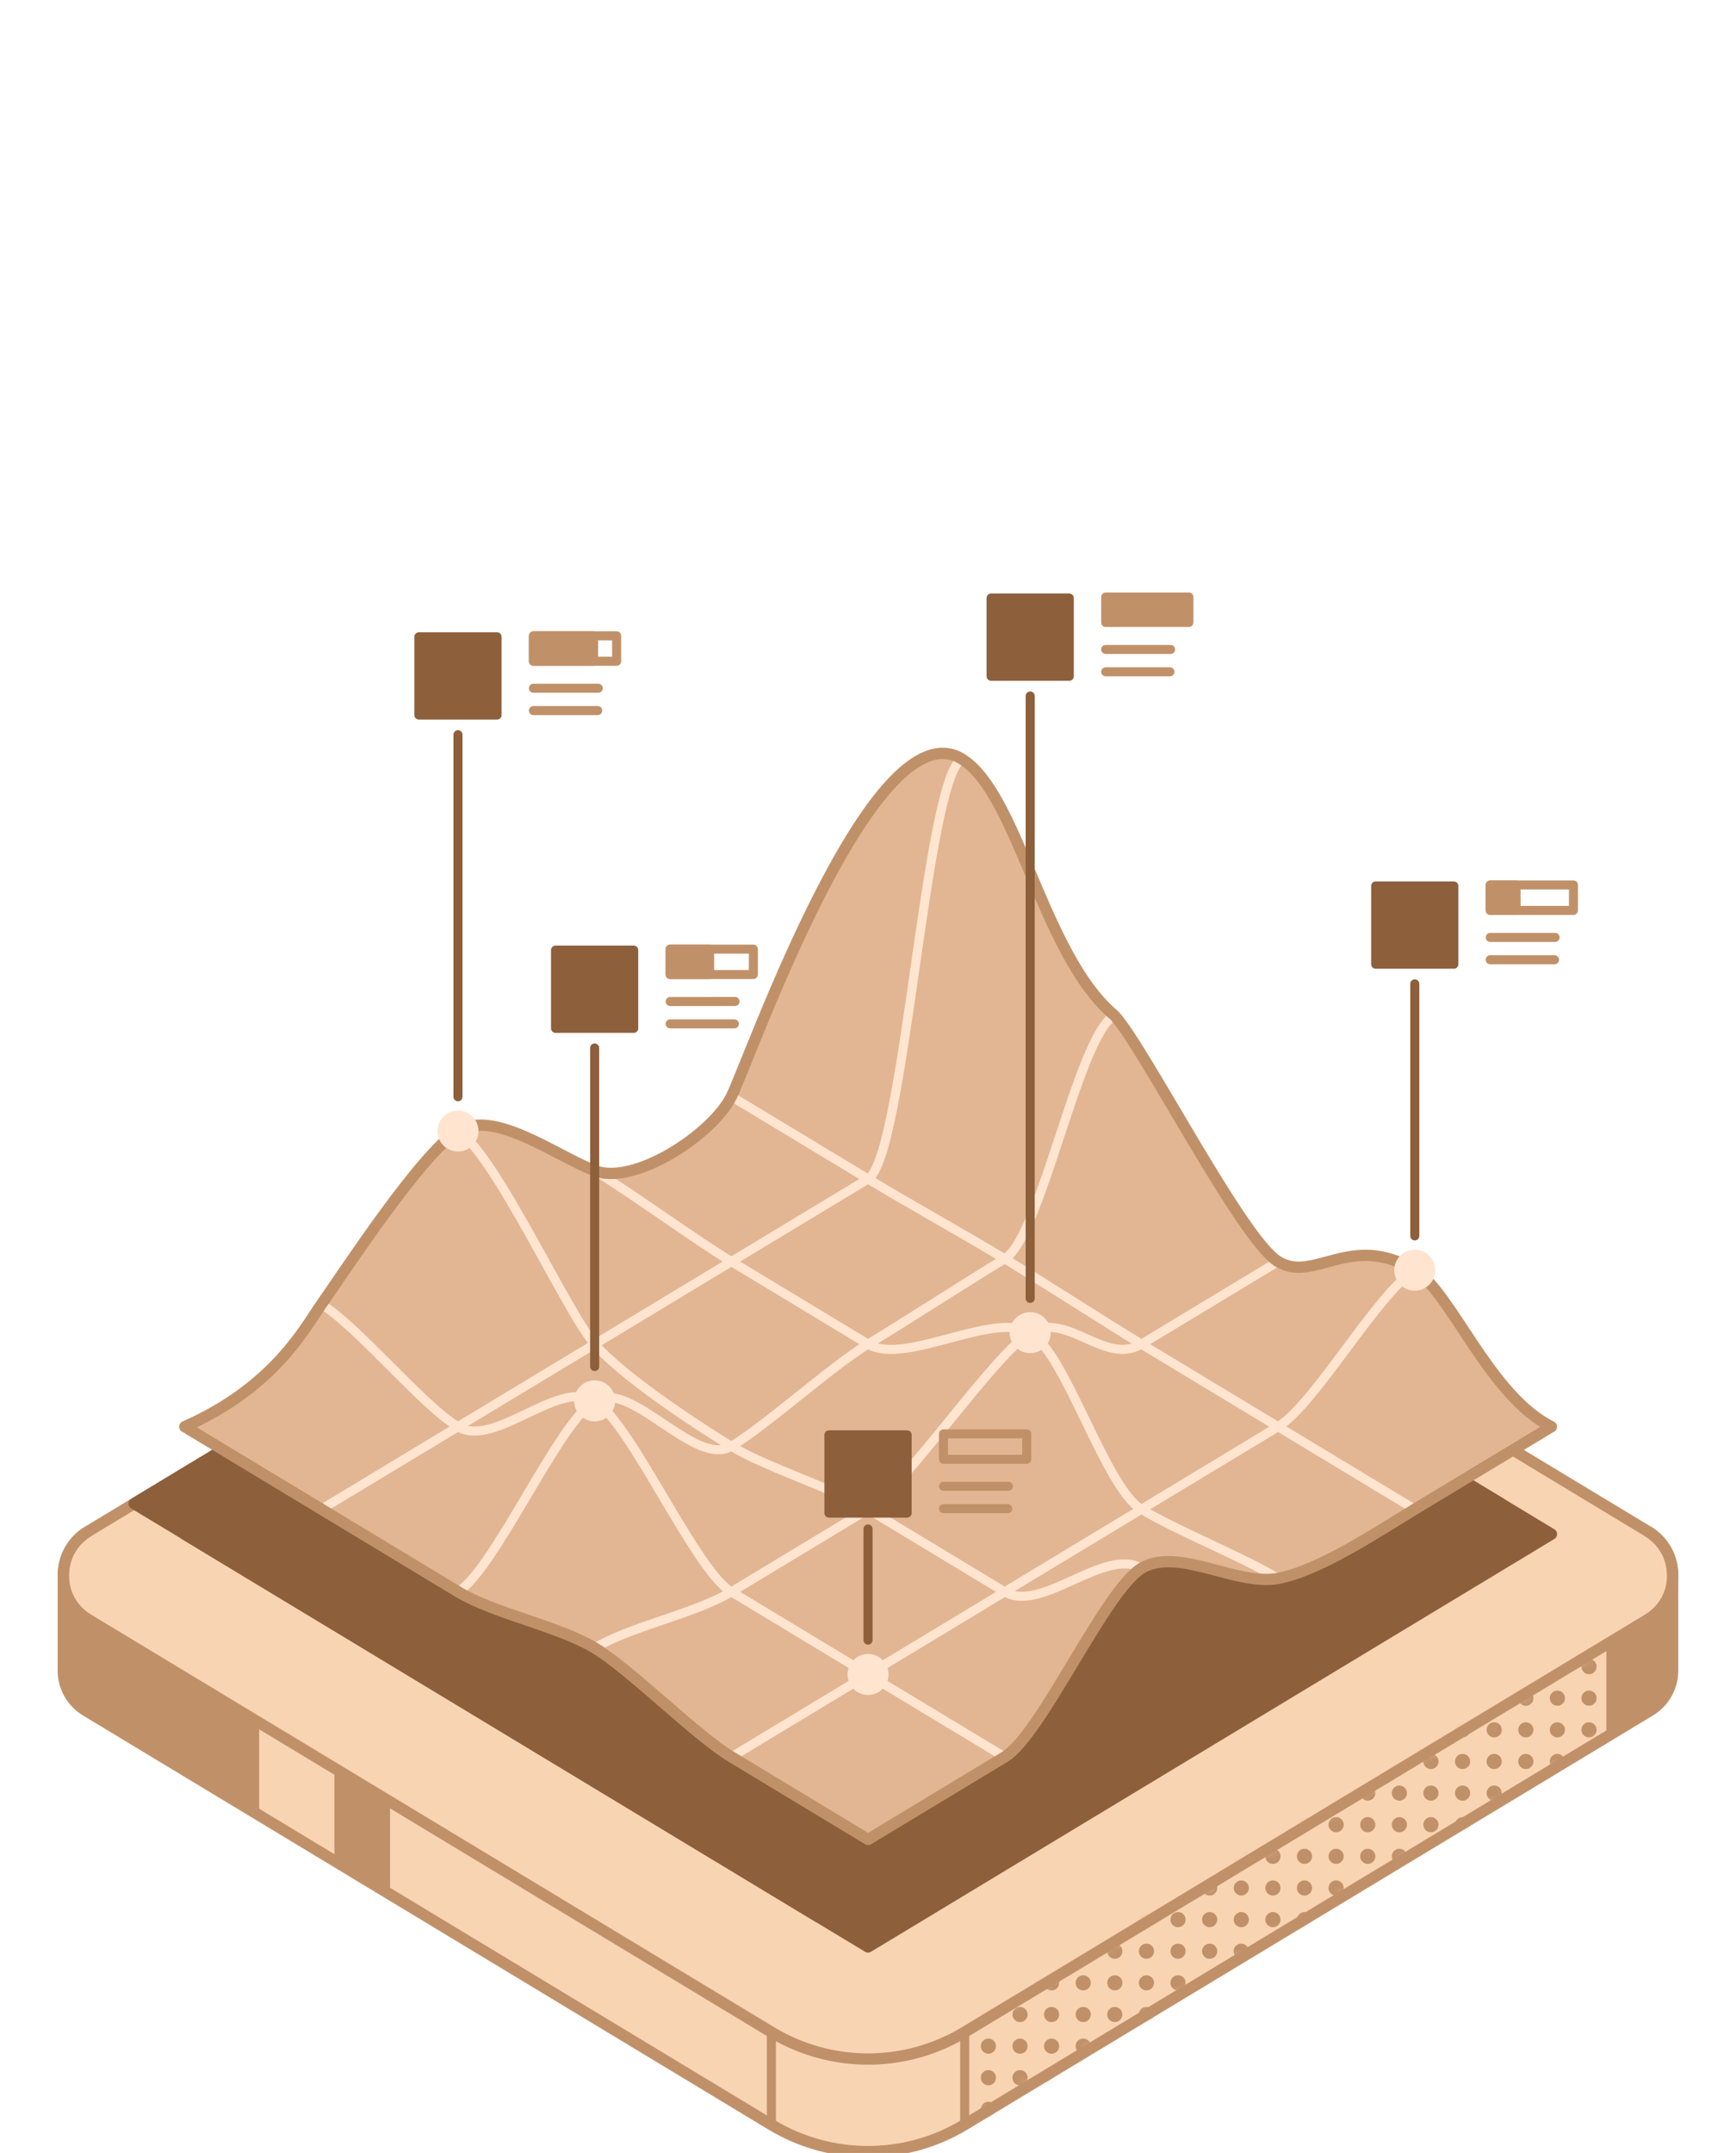 <svg width="192" height="238" viewBox="0 0 192 238" fill="none" xmlns="http://www.w3.org/2000/svg">
<g clip-path="url(#clip0_341_7053)">
<path d="M7 174.153C7 172.27 7.913 170.387 9.745 169.286L85.306 123.665C91.883 119.696 100.11 119.696 106.686 123.665L182.248 169.286C184.08 170.394 184.993 172.27 184.993 174.153V184.676C184.993 186.487 184.044 188.167 182.494 189.102L106.686 234.874C100.11 238.843 91.883 238.843 85.306 234.874L9.499 189.102C7.949 188.167 7 186.487 7 184.676V174.153Z" fill="#F9D4B3" stroke="#C09169" stroke-width="1.25" stroke-miterlimit="10"/>
<path d="M9.752 169.286C7.919 170.394 7.007 172.27 7.007 174.153C7.007 176.036 7.919 177.919 9.752 179.02L85.313 224.641C91.889 228.61 100.117 228.61 106.693 224.641L182.255 179.02C184.087 177.912 185 176.036 185 174.153C185 172.27 184.087 170.387 182.255 169.286" stroke="#C09169" stroke-width="1.25" stroke-miterlimit="10"/>
<path d="M37.483 205.998L42.64 209.113V198.879L37.483 195.772V205.998Z" fill="#C09169" stroke="#C09169" stroke-miterlimit="10"/>
<path d="M28.162 190.137L9.752 179.02C7.919 177.912 7.007 176.036 7.007 174.153V184.676C7.007 186.487 7.956 188.167 9.506 189.102L28.162 200.371V190.137Z" fill="#C09169" stroke="#C09169" stroke-miterlimit="10"/>
<path d="M85.314 224.648V234.874" stroke="#C09169" stroke-miterlimit="10"/>
<mask id="mask0_341_7053" style="mask-type:luminance" maskUnits="userSpaceOnUse" x="106" y="179" width="77" height="56">
<path d="M106.693 224.648L182.255 179.02L182.501 189.102L106.693 234.874V224.648Z" fill="white"/>
</mask>
<g mask="url(#mask0_341_7053)">
<path d="M176.584 184.235C176.584 184.698 176.207 185.075 175.743 185.075C175.28 185.075 174.903 184.698 174.903 184.235C174.903 183.771 175.28 183.394 175.743 183.394C176.207 183.394 176.584 183.771 176.584 184.235Z" fill="#C09169"/>
<path d="M172.245 190.384C171.782 190.384 171.405 190.76 171.405 191.224C171.405 191.687 171.782 192.064 172.245 192.064C172.709 192.064 173.086 191.687 173.086 191.224C173.086 190.76 172.709 190.384 172.245 190.384ZM176.584 191.224C176.584 191.687 176.207 192.064 175.744 192.064C175.28 192.064 174.903 191.687 174.903 191.224C174.903 190.76 175.28 190.384 175.744 190.384C176.207 190.384 176.584 190.76 176.584 191.224ZM176.584 187.726C176.584 188.189 176.207 188.566 175.744 188.566C175.28 188.566 174.903 188.189 174.903 187.726C174.903 187.262 175.28 186.885 175.744 186.885C176.207 186.885 176.584 187.262 176.584 187.726ZM173.086 187.726C173.086 188.189 172.709 188.566 172.245 188.566C171.782 188.566 171.405 188.189 171.405 187.726C171.405 187.262 171.782 186.885 172.245 186.885C172.709 186.885 173.086 187.262 173.086 187.726Z" fill="#C09169"/>
<path d="M173.086 194.722C173.086 195.185 172.709 195.562 172.245 195.562C171.782 195.562 171.405 195.185 171.405 194.722C171.405 194.258 171.782 193.882 172.245 193.882C172.709 193.882 173.086 194.258 173.086 194.722Z" fill="#C09169"/>
<path d="M165.256 190.384C164.793 190.384 164.416 190.76 164.416 191.224C164.416 191.687 164.793 192.064 165.256 192.064C165.72 192.064 166.096 191.687 166.096 191.224C166.096 190.76 165.72 190.384 165.256 190.384ZM169.594 191.224C169.594 191.687 169.218 192.064 168.754 192.064C168.291 192.064 167.914 191.687 167.914 191.224C167.914 190.76 168.291 190.384 168.754 190.384C169.218 190.384 169.594 190.76 169.594 191.224ZM169.594 187.726C169.594 188.189 169.218 188.566 168.754 188.566C168.291 188.566 167.914 188.189 167.914 187.726C167.914 187.262 168.291 186.885 168.754 186.885C169.218 186.885 169.594 187.262 169.594 187.726Z" fill="#C09169"/>
<path d="M165.256 197.38C164.793 197.38 164.416 197.756 164.416 198.22C164.416 198.683 164.793 199.06 165.256 199.06C165.72 199.06 166.096 198.683 166.096 198.22C166.096 197.756 165.72 197.38 165.256 197.38ZM169.594 194.722C169.594 195.185 169.218 195.562 168.754 195.562C168.291 195.562 167.914 195.185 167.914 194.722C167.914 194.258 168.291 193.882 168.754 193.882C169.218 193.882 169.594 194.258 169.594 194.722ZM166.096 194.722C166.096 195.185 165.72 195.562 165.256 195.562C164.793 195.562 164.416 195.185 164.416 194.722C164.416 194.258 164.793 193.882 165.256 193.882C165.72 193.882 166.096 194.258 166.096 194.722Z" fill="#C09169"/>
<path d="M162.598 191.224C162.598 191.687 162.222 192.064 161.758 192.064C161.295 192.064 160.918 191.687 160.918 191.224C160.918 190.76 161.295 190.384 161.758 190.384C162.222 190.384 162.598 190.76 162.598 191.224Z" fill="#C09169"/>
<path d="M158.26 197.38C157.797 197.38 157.42 197.756 157.42 198.22C157.42 198.683 157.797 199.06 158.26 199.06C158.724 199.06 159.1 198.683 159.1 198.22C159.1 197.756 158.724 197.38 158.26 197.38ZM162.598 198.22C162.598 198.683 162.222 199.06 161.758 199.06C161.295 199.06 160.918 198.683 160.918 198.22C160.918 197.756 161.295 197.38 161.758 197.38C162.222 197.38 162.598 197.756 162.598 198.22ZM162.598 194.722C162.598 195.185 162.222 195.562 161.758 195.562C161.295 195.562 160.918 195.185 160.918 194.722C160.918 194.258 161.295 193.882 161.758 193.882C162.222 193.882 162.598 194.258 162.598 194.722ZM159.1 194.722C159.1 195.185 158.724 195.562 158.26 195.562C157.797 195.562 157.42 195.185 157.42 194.722C157.42 194.258 157.797 193.882 158.26 193.882C158.724 193.882 159.1 194.258 159.1 194.722Z" fill="#C09169"/>
<path d="M162.598 201.711C162.598 202.174 162.222 202.551 161.758 202.551C161.295 202.551 160.918 202.174 160.918 201.711C160.918 201.247 161.295 200.871 161.758 200.871C162.222 200.871 162.598 201.247 162.598 201.711ZM159.1 201.711C159.1 202.174 158.724 202.551 158.26 202.551C157.797 202.551 157.42 202.174 157.42 201.711C157.42 201.247 157.797 200.871 158.26 200.871C158.724 200.871 159.1 201.247 159.1 201.711Z" fill="#C09169"/>
<path d="M151.271 197.38C150.807 197.38 150.431 197.756 150.431 198.22C150.431 198.683 150.807 199.06 151.271 199.06C151.734 199.06 152.111 198.683 152.111 198.22C152.111 197.756 151.734 197.38 151.271 197.38ZM155.609 198.22C155.609 198.683 155.232 199.06 154.769 199.06C154.305 199.06 153.929 198.683 153.929 198.22C153.929 197.756 154.305 197.38 154.769 197.38C155.232 197.38 155.609 197.756 155.609 198.22Z" fill="#C09169"/>
<path d="M151.271 204.369C150.807 204.369 150.431 204.745 150.431 205.209C150.431 205.673 150.807 206.049 151.271 206.049C151.734 206.049 152.111 205.673 152.111 205.209C152.111 204.745 151.734 204.369 151.271 204.369ZM155.609 205.209C155.609 205.673 155.232 206.049 154.769 206.049C154.305 206.049 153.929 205.673 153.929 205.209C153.929 204.745 154.305 204.369 154.769 204.369C155.232 204.369 155.609 204.745 155.609 205.209ZM155.609 201.711C155.609 202.174 155.232 202.551 154.769 202.551C154.305 202.551 153.929 202.174 153.929 201.711C153.929 201.247 154.305 200.871 154.769 200.871C155.232 200.871 155.609 201.247 155.609 201.711ZM152.111 201.711C152.111 202.174 151.734 202.551 151.271 202.551C150.807 202.551 150.431 202.174 150.431 201.711C150.431 201.247 150.807 200.871 151.271 200.871C151.734 200.871 152.111 201.247 152.111 201.711Z" fill="#C09169"/>
<path d="M144.275 204.369C143.811 204.369 143.435 204.745 143.435 205.209C143.435 205.673 143.811 206.049 144.275 206.049C144.738 206.049 145.115 205.673 145.115 205.209C145.115 204.745 144.738 204.369 144.275 204.369ZM148.613 205.209C148.613 205.673 148.236 206.049 147.773 206.049C147.309 206.049 146.933 205.673 146.933 205.209C146.933 204.745 147.309 204.369 147.773 204.369C148.236 204.369 148.613 204.745 148.613 205.209ZM148.613 201.711C148.613 202.174 148.236 202.551 147.773 202.551C147.309 202.551 146.933 202.174 146.933 201.711C146.933 201.247 147.309 200.871 147.773 200.871C148.236 200.871 148.613 201.247 148.613 201.711ZM145.115 201.711C145.115 202.174 144.738 202.551 144.275 202.551C143.811 202.551 143.435 202.174 143.435 201.711C143.435 201.247 143.811 200.871 144.275 200.871C144.738 200.871 145.115 201.247 145.115 201.711Z" fill="#C09169"/>
<path d="M144.275 211.365C143.811 211.365 143.435 211.742 143.435 212.205C143.435 212.669 143.811 213.045 144.275 213.045C144.738 213.045 145.115 212.669 145.115 212.205C145.115 211.742 144.738 211.365 144.275 211.365ZM148.613 208.707C148.613 209.171 148.236 209.547 147.773 209.547C147.309 209.547 146.933 209.171 146.933 208.707C146.933 208.244 147.309 207.867 147.773 207.867C148.236 207.867 148.613 208.244 148.613 208.707ZM145.115 208.707C145.115 209.171 144.738 209.547 144.275 209.547C143.811 209.547 143.435 209.171 143.435 208.707C143.435 208.244 143.811 207.867 144.275 207.867C144.738 207.867 145.115 208.244 145.115 208.707Z" fill="#C09169"/>
<path d="M137.285 204.369C136.822 204.369 136.445 204.746 136.445 205.209C136.445 205.673 136.822 206.049 137.285 206.049C137.749 206.049 138.126 205.673 138.126 205.209C138.126 204.746 137.749 204.369 137.285 204.369ZM141.624 205.209C141.624 205.673 141.247 206.049 140.784 206.049C140.32 206.049 139.943 205.673 139.943 205.209C139.943 204.746 140.32 204.369 140.784 204.369C141.247 204.369 141.624 204.746 141.624 205.209Z" fill="#C09169"/>
<path d="M137.285 211.365C136.822 211.365 136.445 211.742 136.445 212.205C136.445 212.669 136.822 213.045 137.285 213.045C137.749 213.045 138.126 212.669 138.126 212.205C138.126 211.742 137.749 211.365 137.285 211.365ZM141.624 212.205C141.624 212.669 141.247 213.045 140.784 213.045C140.32 213.045 139.943 212.669 139.943 212.205C139.943 211.742 140.32 211.365 140.784 211.365C141.247 211.365 141.624 211.742 141.624 212.205ZM141.624 208.707C141.624 209.171 141.247 209.547 140.784 209.547C140.32 209.547 139.943 209.171 139.943 208.707C139.943 208.244 140.32 207.867 140.784 207.867C141.247 207.867 141.624 208.244 141.624 208.707ZM138.126 208.707C138.126 209.171 137.749 209.547 137.285 209.547C136.822 209.547 136.445 209.171 136.445 208.707C136.445 208.244 136.822 207.867 137.285 207.867C137.749 207.867 138.126 208.244 138.126 208.707Z" fill="#C09169"/>
<path d="M138.119 215.696C138.119 216.16 137.742 216.536 137.279 216.536C136.815 216.536 136.438 216.16 136.438 215.696C136.438 215.233 136.815 214.856 137.279 214.856C137.742 214.856 138.119 215.233 138.119 215.696Z" fill="#C09169"/>
<path d="M130.289 211.365C129.826 211.365 129.449 211.742 129.449 212.205C129.449 212.669 129.826 213.045 130.289 213.045C130.753 213.045 131.129 212.669 131.129 212.205C131.129 211.742 130.753 211.365 130.289 211.365ZM134.628 212.205C134.628 212.669 134.251 213.045 133.787 213.045C133.324 213.045 132.947 212.669 132.947 212.205C132.947 211.742 133.324 211.365 133.787 211.365C134.251 211.365 134.628 211.742 134.628 212.205ZM134.628 208.707C134.628 209.171 134.251 209.547 133.787 209.547C133.324 209.547 132.947 209.171 132.947 208.707C132.947 208.244 133.324 207.867 133.787 207.867C134.251 207.867 134.628 208.244 134.628 208.707Z" fill="#C09169"/>
<path d="M130.289 218.354C129.826 218.354 129.449 218.731 129.449 219.194C129.449 219.658 129.826 220.034 130.289 220.034C130.753 220.034 131.129 219.658 131.129 219.194C131.129 218.731 130.753 218.354 130.289 218.354ZM134.628 215.696C134.628 216.16 134.251 216.536 133.787 216.536C133.324 216.536 132.947 216.16 132.947 215.696C132.947 215.233 133.324 214.856 133.787 214.856C134.251 214.856 134.628 215.233 134.628 215.696ZM131.129 215.696C131.129 216.16 130.753 216.536 130.289 216.536C129.826 216.536 129.449 216.16 129.449 215.696C129.449 215.233 129.826 214.856 130.289 214.856C130.753 214.856 131.129 215.233 131.129 215.696Z" fill="#C09169"/>
<path d="M127.631 212.205C127.631 212.669 127.255 213.045 126.791 213.045C126.328 213.045 125.951 212.669 125.951 212.205C125.951 211.742 126.328 211.365 126.791 211.365C127.255 211.365 127.631 211.742 127.631 212.205Z" fill="#C09169"/>
<path d="M123.3 218.354C122.837 218.354 122.46 218.731 122.46 219.194C122.46 219.658 122.837 220.034 123.3 220.034C123.764 220.034 124.14 219.658 124.14 219.194C124.14 218.731 123.764 218.354 123.3 218.354ZM127.638 219.194C127.638 219.658 127.262 220.034 126.798 220.034C126.335 220.034 125.958 219.658 125.958 219.194C125.958 218.731 126.335 218.354 126.798 218.354C127.262 218.354 127.638 218.731 127.638 219.194ZM127.638 215.696C127.638 216.16 127.262 216.536 126.798 216.536C126.335 216.536 125.958 216.16 125.958 215.696C125.958 215.233 126.335 214.856 126.798 214.856C127.262 214.856 127.638 215.233 127.638 215.696ZM124.14 215.696C124.14 216.16 123.764 216.536 123.3 216.536C122.837 216.536 122.46 216.16 122.46 215.696C122.46 215.233 122.837 214.856 123.3 214.856C123.764 214.856 124.14 215.233 124.14 215.696Z" fill="#C09169"/>
<path d="M127.632 222.692C127.632 223.156 127.255 223.533 126.791 223.533C126.328 223.533 125.951 223.156 125.951 222.692C125.951 222.229 126.328 221.852 126.791 221.852C127.255 221.852 127.632 222.229 127.632 222.692ZM124.133 222.692C124.133 223.156 123.757 223.533 123.293 223.533C122.83 223.533 122.453 223.156 122.453 222.692C122.453 222.229 122.83 221.852 123.293 221.852C123.757 221.852 124.133 222.229 124.133 222.692Z" fill="#C09169"/>
<path d="M116.304 218.354C115.84 218.354 115.464 218.731 115.464 219.194C115.464 219.658 115.84 220.035 116.304 220.035C116.768 220.035 117.144 219.658 117.144 219.194C117.144 218.731 116.768 218.354 116.304 218.354ZM120.642 219.194C120.642 219.658 120.266 220.035 119.802 220.035C119.339 220.035 118.962 219.658 118.962 219.194C118.962 218.731 119.339 218.354 119.802 218.354C120.266 218.354 120.642 218.731 120.642 219.194Z" fill="#C09169"/>
<path d="M116.304 225.35C115.84 225.35 115.464 225.727 115.464 226.191C115.464 226.654 115.84 227.031 116.304 227.031C116.768 227.031 117.144 226.654 117.144 226.191C117.144 225.727 116.768 225.35 116.304 225.35ZM120.642 226.191C120.642 226.654 120.266 227.031 119.802 227.031C119.339 227.031 118.962 226.654 118.962 226.191C118.962 225.727 119.339 225.35 119.802 225.35C120.266 225.35 120.642 225.727 120.642 226.191ZM120.642 222.692C120.642 223.156 120.266 223.533 119.802 223.533C119.339 223.533 118.962 223.156 118.962 222.692C118.962 222.229 119.339 221.852 119.802 221.852C120.266 221.852 120.642 222.229 120.642 222.692ZM117.144 222.692C117.144 223.156 116.768 223.533 116.304 223.533C115.84 223.533 115.464 223.156 115.464 222.692C115.464 222.229 115.84 221.852 116.304 221.852C116.768 221.852 117.144 222.229 117.144 222.692Z" fill="#C09169"/>
<path d="M117.144 229.682C117.144 230.145 116.768 230.522 116.304 230.522C115.84 230.522 115.464 230.145 115.464 229.682C115.464 229.218 115.84 228.841 116.304 228.841C116.768 228.841 117.144 229.218 117.144 229.682Z" fill="#C09169"/>
<path d="M109.315 225.35C108.851 225.35 108.475 225.727 108.475 226.191C108.475 226.654 108.851 227.031 109.315 227.031C109.778 227.031 110.155 226.654 110.155 226.191C110.155 225.727 109.778 225.35 109.315 225.35ZM113.653 226.191C113.653 226.654 113.276 227.031 112.813 227.031C112.349 227.031 111.973 226.654 111.973 226.191C111.973 225.727 112.349 225.35 112.813 225.35C113.276 225.35 113.653 225.727 113.653 226.191ZM113.653 222.692C113.653 223.156 113.276 223.533 112.813 223.533C112.349 223.533 111.973 223.156 111.973 222.692C111.973 222.229 112.349 221.852 112.813 221.852C113.276 221.852 113.653 222.229 113.653 222.692ZM110.155 222.692C110.155 223.156 109.778 223.533 109.315 223.533C108.851 223.533 108.475 223.156 108.475 222.692C108.475 222.229 108.851 221.852 109.315 221.852C109.778 221.852 110.155 222.229 110.155 222.692Z" fill="#C09169"/>
<path d="M109.315 232.34C108.851 232.34 108.475 232.716 108.475 233.18C108.475 233.643 108.851 234.02 109.315 234.02C109.778 234.02 110.155 233.643 110.155 233.18C110.155 232.716 109.778 232.34 109.315 232.34ZM113.653 229.682C113.653 230.145 113.276 230.522 112.813 230.522C112.349 230.522 111.973 230.145 111.973 229.682C111.973 229.218 112.349 228.841 112.813 228.841C113.276 228.841 113.653 229.218 113.653 229.682ZM110.155 229.682C110.155 230.145 109.778 230.522 109.315 230.522C108.851 230.522 108.475 230.145 108.475 229.682C108.475 229.218 108.851 228.841 109.315 228.841C109.778 228.841 110.155 229.218 110.155 229.682Z" fill="#C09169"/>
</g>
<path d="M106.693 224.648V234.874" stroke="#C09169" stroke-miterlimit="10"/>
<path d="M182.255 179.02L178.163 181.49V191.723L182.501 189.102C184.051 188.167 185 186.487 185 184.676V174.153C185 176.036 184.087 177.919 182.255 179.02Z" fill="#C09169" stroke="#C09169" stroke-miterlimit="10"/>
<path d="M171.588 169.59L96.004 123.948L20.414 169.59L96.004 215.225L171.588 169.59Z" fill="#8D5F3B" stroke="#8D5F3B" stroke-width="1.25" stroke-linecap="round" stroke-linejoin="round"/>
<path d="M166.003 166.215L90.42 120.58L14.837 166.215L90.42 211.858L166.003 166.215Z" fill="#8D5F3B" stroke="#8D5F3B" stroke-width="1.25" stroke-linecap="round" stroke-linejoin="round"/>
<path d="M106.361 83.896C112.575 87.648 115.313 105.609 123.236 112.236C126.836 115.249 137.337 137.035 141.357 139.461C145.377 141.887 149.382 136.13 156.472 140.41C160.492 142.836 164.743 154.33 171.587 157.712C171.587 157.712 160.492 164.412 156.472 166.838C152.453 169.264 145.971 173.617 141.357 174.486C136.736 175.355 130.261 170.944 126.242 173.371C122.222 175.797 115.146 191.788 111.127 194.215C107.107 196.641 96.011 203.34 96.011 203.34C96.011 203.34 84.916 196.641 80.896 194.215C76.877 191.788 69.801 184.604 65.781 182.178C61.761 179.751 54.685 178.39 50.666 175.964C46.646 173.537 39.57 169.264 35.551 166.838C31.531 164.412 20.436 157.712 20.436 157.712C30.351 153.331 33.711 146.798 35.551 144.176C38.252 140.33 46.646 127.453 50.666 125.019C54.685 122.593 61.399 127.735 65.781 129.416C70.17 131.096 78.803 125.403 80.896 121.203C82.924 117.132 96.576 77.972 106.368 83.889L106.361 83.896Z" fill="#E2B693"/>
<path d="M111.119 194.229C107.099 191.803 100.024 187.53 96.004 185.104" stroke="#FFE5D0" stroke-linecap="round" stroke-linejoin="round"/>
<path d="M50.651 157.72C54.671 160.146 61.747 152.432 65.767 154.859" stroke="#FFE5D0" stroke-linecap="round" stroke-linejoin="round"/>
<path d="M65.767 154.859C69.786 157.285 76.862 173.545 80.882 175.978" stroke="#FFE5D0" stroke-linecap="round" stroke-linejoin="round"/>
<path d="M80.889 175.971C84.908 178.397 91.984 182.67 96.004 185.096" stroke="#FFE5D0" stroke-linecap="round" stroke-linejoin="round"/>
<path d="M35.536 144.183C39.556 146.609 46.632 155.293 50.651 157.72" stroke="#FFE5D0" stroke-linecap="round" stroke-linejoin="round"/>
<path d="M126.234 173.378C122.215 170.952 115.139 178.397 111.119 175.971" stroke="#FFE5D0" stroke-linecap="round" stroke-linejoin="round"/>
<path d="M80.889 159.878C84.908 162.304 91.984 164.419 96.004 166.845" stroke="#FFE5D0" stroke-linecap="round" stroke-linejoin="round"/>
<path d="M65.767 148.587C68.852 152.128 76.862 157.444 80.882 159.878" stroke="#FFE5D0" stroke-linecap="round" stroke-linejoin="round"/>
<path d="M50.651 125.027C54.671 127.453 62.681 145.045 65.767 148.594" stroke="#FFE5D0" stroke-linecap="round" stroke-linejoin="round"/>
<path d="M111.119 175.971C107.099 173.545 100.024 169.271 96.004 166.845" stroke="#FFE5D0" stroke-linecap="round" stroke-linejoin="round"/>
<path d="M126.234 166.845C122.215 164.419 117.956 149.746 113.937 147.319" stroke="#FFE5D0" stroke-linecap="round" stroke-linejoin="round"/>
<path d="M113.937 147.319C109.917 144.893 100.024 151.02 95.997 148.587" stroke="#FFE5D0" stroke-linecap="round" stroke-linejoin="round"/>
<path d="M80.889 139.461C84.908 141.887 91.984 146.161 96.004 148.587" stroke="#FFE5D0" stroke-linecap="round" stroke-linejoin="round"/>
<path d="M141.357 174.493C137.338 172.067 130.262 169.271 126.242 166.845" stroke="#FFE5D0" stroke-linecap="round" stroke-linejoin="round"/>
<path d="M65.767 129.423C69.786 131.849 76.862 137.035 80.882 139.461" stroke="#FFE5D0" stroke-linecap="round" stroke-linejoin="round"/>
<path d="M141.357 157.72C137.338 155.293 130.262 151.02 126.242 148.594" stroke="#FFE5D0" stroke-linecap="round" stroke-linejoin="round"/>
<path d="M156.473 166.845C152.453 164.419 145.377 160.146 141.357 157.72" stroke="#FFE5D0" stroke-linecap="round" stroke-linejoin="round"/>
<path d="M80.889 121.21C84.908 123.636 91.984 127.909 96.004 130.336" stroke="#FFE5D0" stroke-linecap="round" stroke-linejoin="round"/>
<path d="M111.119 139.157C107.099 136.731 100.024 132.762 96.004 130.336" stroke="#FFE5D0" stroke-linecap="round" stroke-linejoin="round"/>
<path d="M126.234 148.587C122.215 146.161 115.139 141.583 111.119 139.157" stroke="#FFE5D0" stroke-linecap="round" stroke-linejoin="round"/>
<path d="M111.119 175.971C115.139 173.545 122.215 169.271 126.234 166.845" stroke="#FFE5D0" stroke-linecap="round" stroke-linejoin="round"/>
<path d="M126.234 166.845C130.254 164.419 137.33 160.146 141.35 157.72" stroke="#FFE5D0" stroke-linecap="round" stroke-linejoin="round"/>
<path d="M156.473 140.41C152.453 142.836 145.377 155.286 141.357 157.712" stroke="#FFE5D0" stroke-linecap="round" stroke-linejoin="round"/>
<path d="M80.889 194.229C84.908 191.803 91.984 187.53 96.004 185.104" stroke="#FFE5D0" stroke-linecap="round" stroke-linejoin="round"/>
<path d="M96.004 185.104C100.024 182.677 107.099 178.404 111.119 175.978" stroke="#FFE5D0" stroke-linecap="round" stroke-linejoin="round"/>
<path d="M80.889 175.971C84.908 173.545 91.984 169.271 96.004 166.845" stroke="#FFE5D0" stroke-linecap="round" stroke-linejoin="round"/>
<path d="M126.234 148.587C122.215 151.013 117.956 144.886 113.937 147.319" stroke="#FFE5D0" stroke-linecap="round" stroke-linejoin="round"/>
<path d="M65.767 182.185C69.786 179.759 76.862 178.397 80.882 175.971" stroke="#FFE5D0" stroke-linecap="round" stroke-linejoin="round"/>
<path d="M96.004 166.845C100.024 164.419 109.917 149.746 113.944 147.319" stroke="#FFE5D0" stroke-linecap="round" stroke-linejoin="round"/>
<path d="M141.357 139.461C137.338 141.887 130.262 146.161 126.242 148.587" stroke="#FFE5D0" stroke-linecap="round" stroke-linejoin="round"/>
<path d="M50.651 175.971C54.671 173.545 61.747 157.285 65.767 154.852" stroke="#FFE5D0" stroke-linecap="round" stroke-linejoin="round"/>
<path d="M96.004 148.587C91.984 151.013 84.908 157.444 80.889 159.878" stroke="#FFE5D0" stroke-linecap="round" stroke-linejoin="round"/>
<path d="M111.119 139.157C107.099 141.583 100.024 146.161 96.004 148.587" stroke="#FFE5D0" stroke-linecap="round" stroke-linejoin="round"/>
<path d="M80.889 159.878C76.869 162.304 69.793 152.425 65.773 154.859" stroke="#FFE5D0" stroke-linecap="round" stroke-linejoin="round"/>
<path d="M123.229 112.236C119.209 114.663 115.139 136.731 111.119 139.157" stroke="#FFE5D0" stroke-linecap="round" stroke-linejoin="round"/>
<path d="M106.361 83.896C102.341 86.323 100.031 127.909 96.004 130.336" stroke="#FFE5D0" stroke-linecap="round" stroke-linejoin="round"/>
<path d="M96.004 130.336C91.984 132.762 84.908 137.035 80.889 139.461" stroke="#FFE5D0" stroke-linecap="round" stroke-linejoin="round"/>
<path d="M80.889 139.461C76.869 141.887 69.793 146.161 65.773 148.587" stroke="#FFE5D0" stroke-linecap="round" stroke-linejoin="round"/>
<path d="M50.651 157.72C46.632 160.146 39.556 164.419 35.536 166.845" stroke="#FFE5D0" stroke-linecap="round" stroke-linejoin="round"/>
<path d="M65.767 148.587C61.747 151.013 54.671 155.286 50.651 157.712" stroke="#FFE5D0" stroke-linecap="round" stroke-linejoin="round"/>
<path d="M106.361 83.896C112.575 87.648 115.313 105.609 123.236 112.236C126.452 115.662 137.337 137.035 141.357 139.461C145.377 141.887 149.382 136.13 156.472 140.41C160.492 142.836 164.743 154.33 171.587 157.712C171.587 157.712 160.492 164.412 156.472 166.838C152.453 169.264 145.971 173.617 141.357 174.486C136.736 175.355 130.261 170.944 126.242 173.371C122.222 175.797 115.146 191.788 111.127 194.215C107.107 196.641 96.011 203.34 96.011 203.34C96.011 203.34 84.916 196.641 80.896 194.215C76.877 191.788 69.801 184.604 65.781 182.178C61.761 179.751 54.685 178.39 50.666 175.964C46.646 173.537 39.57 169.264 35.551 166.838C31.531 164.412 20.436 157.712 20.436 157.712C30.351 153.331 33.711 146.798 35.551 144.176C38.252 140.33 46.646 127.453 50.666 125.019C54.685 122.593 61.399 127.735 65.781 129.416C70.17 131.096 78.803 125.403 80.896 121.203C82.924 117.132 96.576 77.972 106.368 83.889L106.361 83.896Z" stroke="#C09169" stroke-width="1.25" stroke-linecap="round" stroke-linejoin="round"/>
<path d="M156.473 136.622V108.76" stroke="#8D5F3B" stroke-linecap="round" stroke-linejoin="round"/>
<path d="M96.004 181.309V169.018" stroke="#8D5F3B" stroke-linecap="round" stroke-linejoin="round"/>
<path d="M113.937 143.531V76.936" stroke="#8D5F3B" stroke-linecap="round" stroke-linejoin="round"/>
<path d="M160.796 97.94H152.148V106.587H160.796V97.94Z" fill="#8D5F3B" stroke="#8D5F3B" stroke-linecap="round" stroke-linejoin="round"/>
<path d="M118.261 66.109H109.613V74.756H118.261V66.109Z" fill="#8D5F3B" stroke="#8D5F3B" stroke-linecap="round" stroke-linejoin="round"/>
<path d="M100.328 158.618H91.681V167.265H100.328V158.618Z" fill="#8D5F3B" stroke="#8D5F3B" stroke-linecap="round" stroke-linejoin="round"/>
<path d="M70.09 105.03H61.442V113.678H70.09V105.03Z" fill="#8D5F3B" stroke="#8D5F3B" stroke-linecap="round" stroke-linejoin="round"/>
<path d="M54.975 70.396H46.327V79.044H54.975V70.396Z" fill="#8D5F3B" stroke="#8D5F3B" stroke-linecap="round" stroke-linejoin="round"/>
<path d="M156.472 142.177C157.448 142.177 158.239 141.386 158.239 140.41C158.239 139.434 157.448 138.643 156.472 138.643C155.496 138.643 154.705 139.434 154.705 140.41C154.705 141.386 155.496 142.177 156.472 142.177Z" fill="#FFE5D0" stroke="#FFE5D0" stroke-linecap="round" stroke-linejoin="round"/>
<path d="M113.937 149.086C114.913 149.086 115.704 148.295 115.704 147.319C115.704 146.343 114.913 145.552 113.937 145.552C112.961 145.552 112.17 146.343 112.17 147.319C112.17 148.295 112.961 149.086 113.937 149.086Z" fill="#FFE5D0" stroke="#FFE5D0" stroke-linecap="round" stroke-linejoin="round"/>
<path d="M96.004 186.871C96.981 186.871 97.772 186.08 97.772 185.104C97.772 184.128 96.981 183.336 96.004 183.336C95.028 183.336 94.237 184.128 94.237 185.104C94.237 186.08 95.028 186.871 96.004 186.871Z" fill="#FFE5D0" stroke="#FFE5D0" stroke-linecap="round" stroke-linejoin="round"/>
<path d="M65.767 151.064V115.85" stroke="#8D5F3B" stroke-linecap="round" stroke-linejoin="round"/>
<path d="M65.766 156.626C66.742 156.626 67.533 155.835 67.533 154.859C67.533 153.883 66.742 153.092 65.766 153.092C64.79 153.092 63.999 153.883 63.999 154.859C63.999 155.835 64.79 156.626 65.766 156.626Z" fill="#FFE5D0" stroke="#FFE5D0" stroke-linecap="round" stroke-linejoin="round"/>
<path d="M50.651 121.239V81.217" stroke="#8D5F3B" stroke-linecap="round" stroke-linejoin="round"/>
<path d="M50.651 126.794C51.627 126.794 52.418 126.003 52.418 125.027C52.418 124.051 51.627 123.26 50.651 123.26C49.675 123.26 48.884 124.051 48.884 125.027C48.884 126.003 49.675 126.794 50.651 126.794Z" fill="#FFE5D0" stroke="#FFE5D0" stroke-linecap="round" stroke-linejoin="round"/>
<path d="M83.323 104.921H74.117V107.731H83.323V104.921Z" stroke="#C09169" stroke-linecap="round" stroke-linejoin="round"/>
<path d="M113.553 158.509H104.348V161.319H113.553V158.509Z" stroke="#C09169" stroke-linecap="round" stroke-linejoin="round"/>
<path d="M68.2 70.288H58.995V73.098H68.2V70.288Z" stroke="#C09169" stroke-linecap="round" stroke-linejoin="round"/>
<path d="M131.492 66H122.287V68.81H131.492V66Z" fill="#C09169" stroke="#C09169" stroke-linecap="round" stroke-linejoin="round"/>
<path d="M174.021 97.831H164.815V100.641H174.021V97.831Z" stroke="#C09169" stroke-linecap="round" stroke-linejoin="round"/>
<path d="M78.484 104.921H74.117V107.731H78.484V104.921Z" fill="#C09169" stroke="#C09169" stroke-linecap="round" stroke-linejoin="round"/>
<path d="M167.676 97.831H164.815V100.641H167.676V97.831Z" fill="#C09169" stroke="#C09169" stroke-linecap="round" stroke-linejoin="round"/>
<path d="M65.651 70.288H58.995V73.098H65.651V70.288Z" fill="#C09169" stroke="#C09169" stroke-linecap="round" stroke-linejoin="round"/>
<path d="M58.995 76.082H66.172" stroke="#C09169" stroke-linecap="round" stroke-linejoin="round"/>
<path d="M58.995 78.551H66.107" stroke="#C09169" stroke-linecap="round" stroke-linejoin="round"/>
<path d="M74.117 110.715L81.294 110.708" stroke="#C09169" stroke-linecap="round" stroke-linejoin="round"/>
<path d="M74.117 113.185H81.222" stroke="#C09169" stroke-linecap="round" stroke-linejoin="round"/>
<path d="M164.815 103.625H171.993" stroke="#C09169" stroke-linecap="round" stroke-linejoin="round"/>
<path d="M164.815 106.095H171.928" stroke="#C09169" stroke-linecap="round" stroke-linejoin="round"/>
<path d="M104.348 164.303H111.525" stroke="#C09169" stroke-linecap="round" stroke-linejoin="round"/>
<path d="M104.348 166.773H111.46" stroke="#C09169" stroke-linecap="round" stroke-linejoin="round"/>
<path d="M122.287 71.794H129.464" stroke="#C09169" stroke-linecap="round" stroke-linejoin="round"/>
<path d="M122.287 74.264H129.392" stroke="#C09169" stroke-linecap="round" stroke-linejoin="round"/>
</g>
<defs>
<clipPath id="clip0_341_7053">
<rect width="192" height="238" fill="white"/>
</clipPath>
</defs>
</svg>
